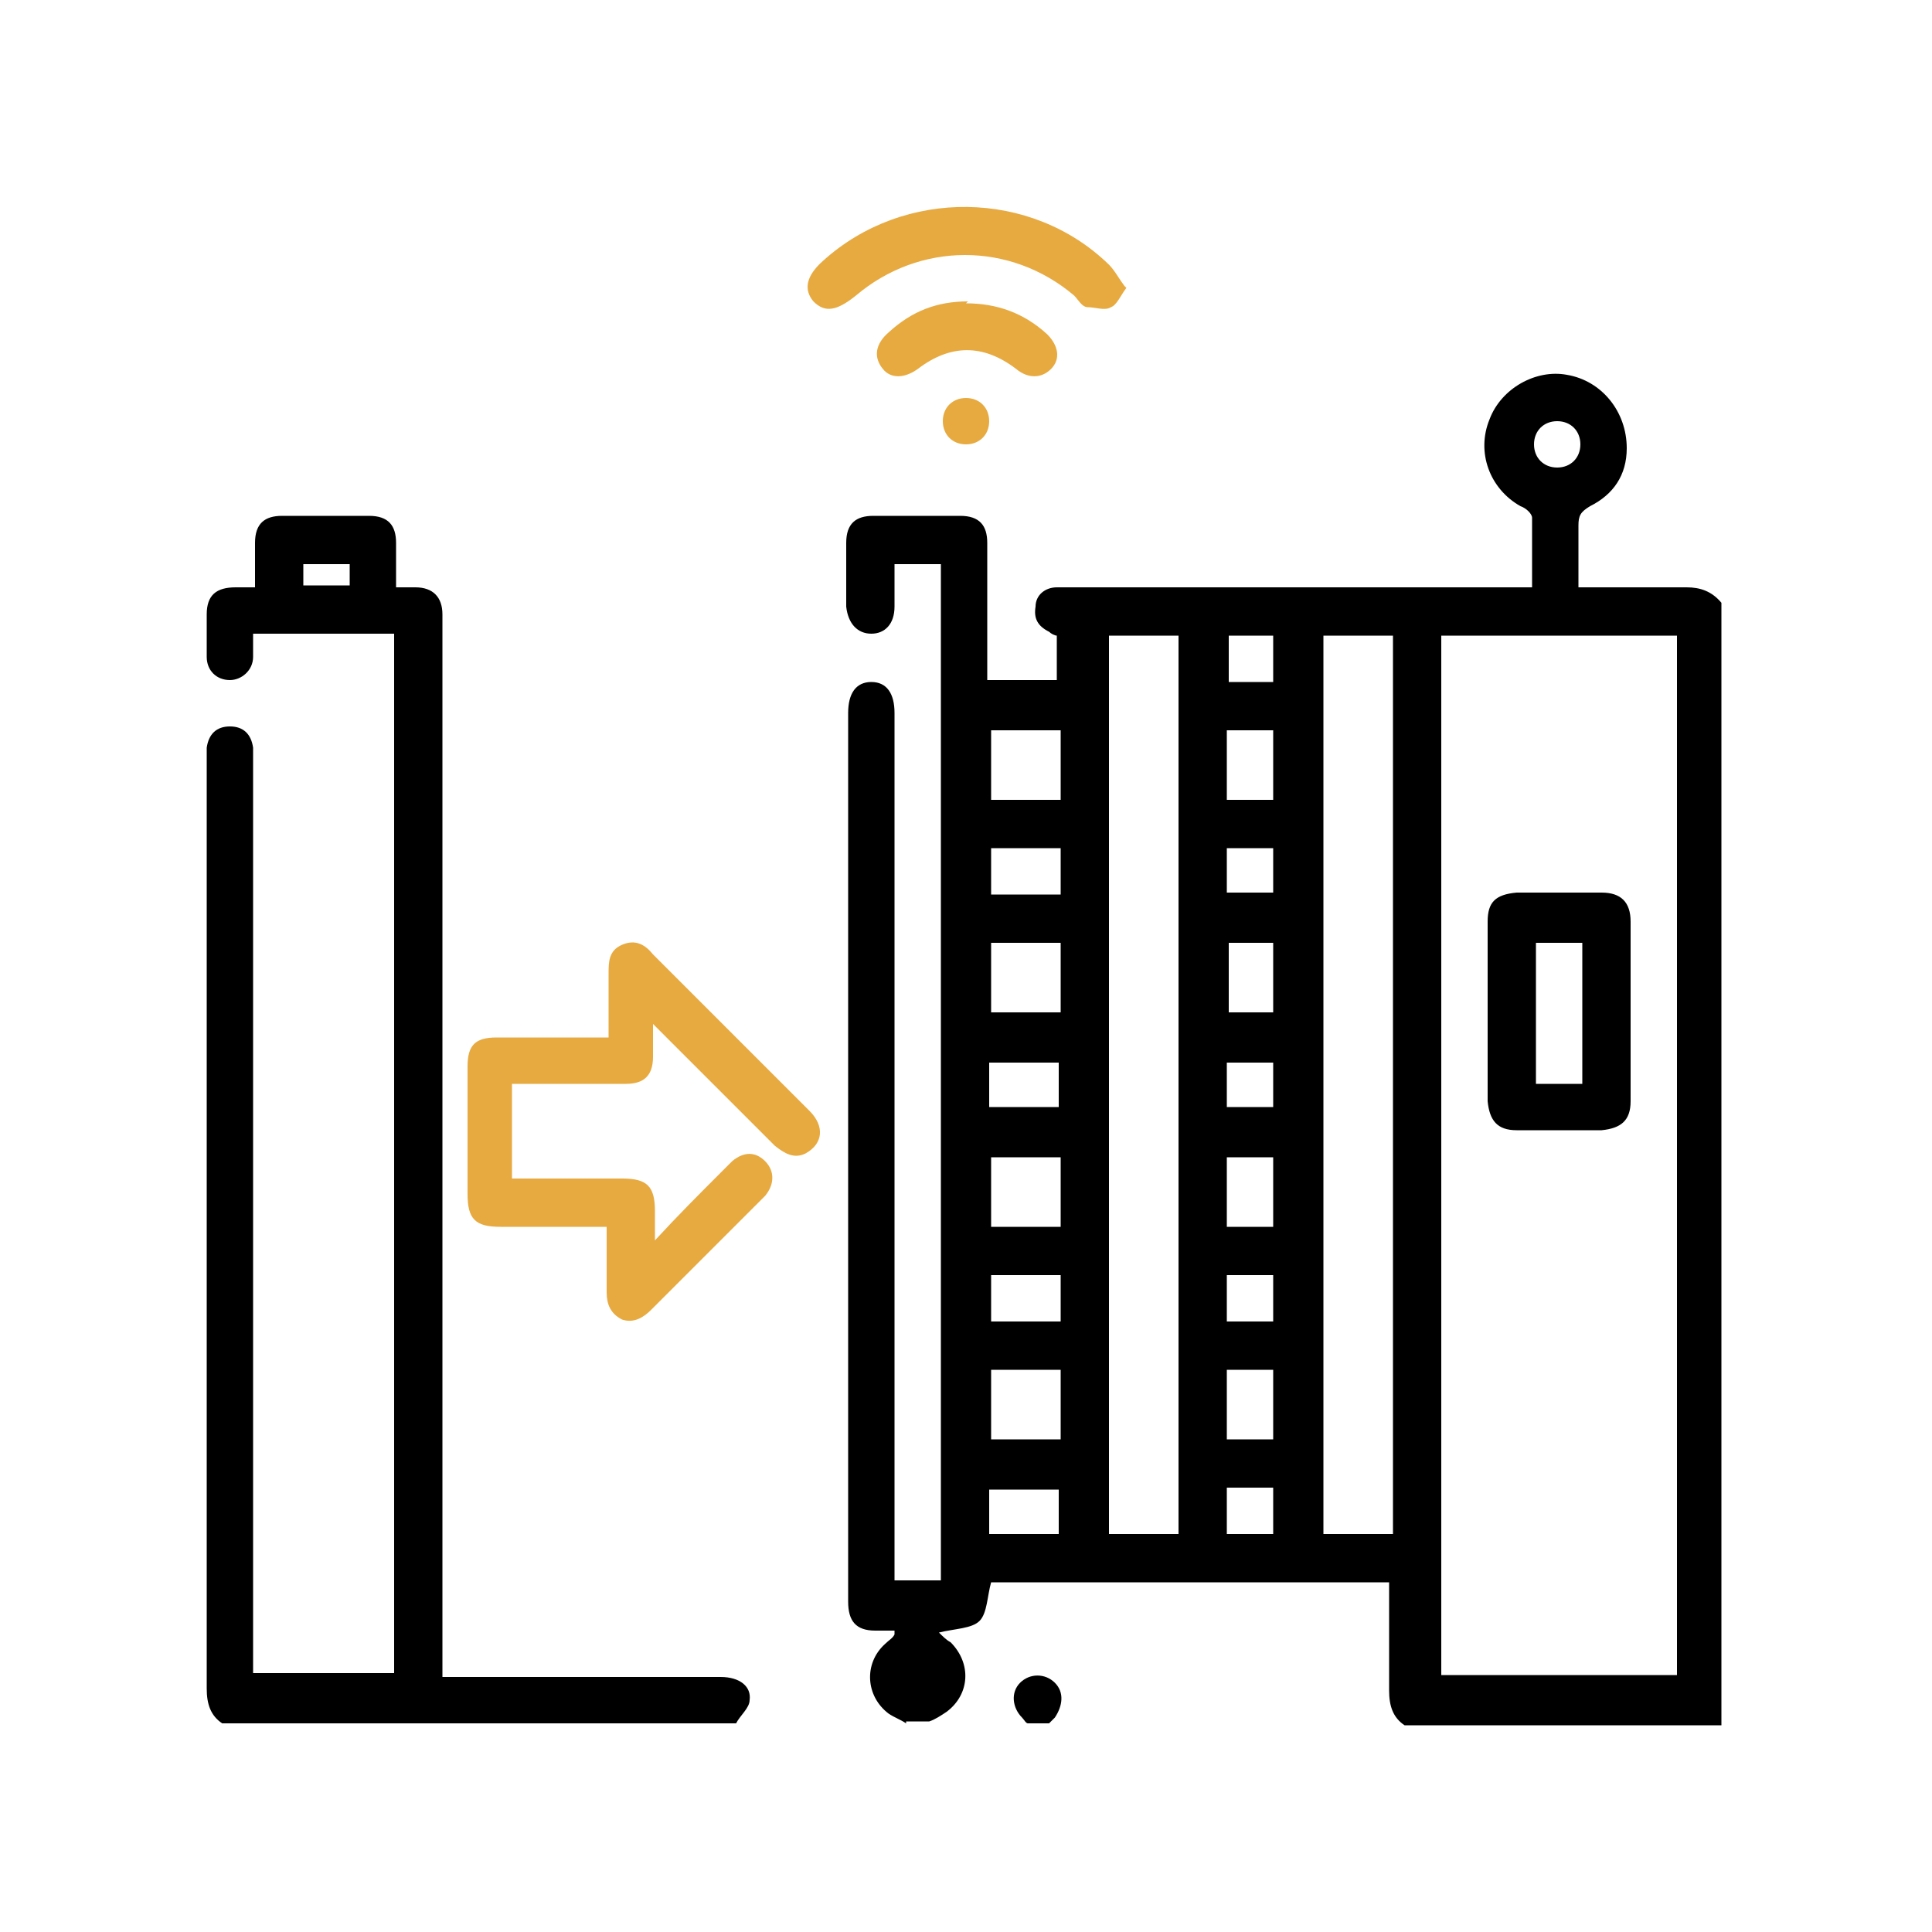 <?xml version="1.0" encoding="UTF-8"?>
<svg id="Layer_1" data-name="Layer 1" xmlns="http://www.w3.org/2000/svg" version="1.1" viewBox="0 0 100 100">
  <defs>
    <style>
      .cls-1 {
        fill: #000;
      }

      .cls-1, .cls-2 {
        stroke-width: 0px;
      }

      .cls-2 {
        fill: #e7aa40;
      }
    </style>
  </defs>
  <path class="cls-1" d="M46.9,89.2c-.3-.2-.6-.3-.9-.5-1.2-.9-1.3-2.6-.2-3.6.2-.2.4-.3.5-.5,0,0,0-.1,0-.2-.3,0-.7,0-1,0-1,0-1.4-.5-1.4-1.5,0-3.4,0-6.7,0-10.1,0-11.8,0-23.6,0-35.4,0-.2,0-.3,0-.5,0-1,.4-1.6,1.2-1.6.8,0,1.2.6,1.2,1.6,0,14.7,0,29.3,0,44v.9h2.4V29.2h-2.4c0,.7,0,1.5,0,2.2,0,.9-.5,1.4-1.2,1.4-.7,0-1.2-.5-1.3-1.4,0-1.1,0-2.2,0-3.3,0-1,.5-1.4,1.4-1.4,1.5,0,3,0,4.5,0,1,0,1.4.5,1.4,1.4,0,2.3,0,4.7,0,7.1h3.6v-2.3c-.1,0-.3-.1-.4-.2-.6-.3-.8-.7-.7-1.3,0-.6.5-1,1.1-1,.2,0,.5,0,.7,0,7.6,0,15.3,0,22.9,0h1c0-1.2,0-2.4,0-3.6,0-.2-.3-.5-.6-.6-1.6-.9-2.3-2.8-1.6-4.5.6-1.6,2.4-2.6,4-2.3,1.8.3,3.1,1.9,3.1,3.8,0,1.4-.7,2.4-1.9,3-.5.3-.6.5-.6,1,0,1,0,2,0,3.2h1.2c1.5,0,2.9,0,4.4,0,.7,0,1.3.2,1.8.8v58.1h-16.4c-.6-.4-.8-1-.8-1.8,0-1.5,0-2.9,0-4.4v-1.2h-20.6c-.2.7-.2,1.6-.6,2-.4.4-1.3.4-2.1.6.2.2.4.4.6.5,1.1,1.1,1,2.7-.2,3.6-.3.2-.6.4-.9.5h-1.2ZM74.6,32.9v53.8h12.2v-53.8h-12.2ZM57.4,32.9v46.5h3.6v-46.5h-3.6ZM68.5,32.9v46.5h3.6v-46.5h-3.6ZM54.9,41.4v-3.6h-3.6v3.6h3.6ZM54.9,52.4v-3.6h-3.6v3.6h3.6ZM54.9,63.5v-3.6h-3.6v3.6h3.6ZM51.3,74.5h3.6v-3.6h-3.6v3.6ZM65.9,41.4v-3.6h-2.4v3.6h2.4ZM63.6,48.8v3.6h2.3v-3.6h-2.3ZM51.2,57.3h3.6v-2.3h-3.6v2.3ZM65.9,59.9h-2.4v3.6h2.4v-3.6ZM51.3,66v2.4h3.6v-2.4h-3.6ZM63.5,70.9v3.6h2.4v-3.6h-2.4ZM51.2,79.4h3.6v-2.3h-3.6v2.3ZM51.3,43.9v2.4h3.6v-2.4h-3.6ZM63.6,32.9v2.4h2.3v-2.4h-2.3ZM63.5,57.3h2.4v-2.3h-2.4v2.3ZM65.9,43.9h-2.4v2.3h2.4v-2.3ZM63.5,66v2.4h2.4v-2.4h-2.4ZM63.5,77v2.4h2.4v-2.4h-2.4ZM80.6,24.2c.7,0,1.2-.5,1.2-1.2,0-.7-.5-1.2-1.2-1.2-.7,0-1.2.5-1.2,1.2,0,.7.5,1.2,1.2,1.2Z"/>
  <path class="cls-1" d="M11.5,89.2c-.6-.4-.8-1-.8-1.8,0-16,0-32,0-48,0-.2,0-.5,0-.7.1-.7.5-1.1,1.2-1.1.7,0,1.1.4,1.2,1.1,0,.3,0,.6,0,.8,0,15.4,0,30.7,0,46.1,0,.3,0,.6,0,1h7.3v-53.8h-7.3c0,.4,0,.8,0,1.2,0,.7-.6,1.2-1.2,1.2-.7,0-1.2-.5-1.2-1.2,0-.7,0-1.5,0-2.2,0-1,.5-1.4,1.5-1.4.3,0,.6,0,1,0,0-.8,0-1.5,0-2.3,0-1,.5-1.4,1.4-1.4,1.5,0,3,0,4.5,0,1,0,1.4.5,1.4,1.4,0,.7,0,1.5,0,2.3.4,0,.7,0,1,0,.9,0,1.4.5,1.4,1.4,0,.2,0,.5,0,.7,0,17.7,0,35.4,0,53.2v1.1c.3,0,.6,0,.8,0,4.5,0,9,0,13.6,0,1,0,1.6.5,1.5,1.2,0,.4-.5.8-.7,1.2H11.5ZM18.1,29.2h-2.4v1.1h2.4v-1.1Z"/>
  <path class="cls-1" d="M53.2,89.2c-.1,0-.2-.2-.3-.3-.5-.5-.6-1.3-.1-1.8.5-.5,1.3-.5,1.8,0,.5.5.4,1.2,0,1.8-.1.1-.2.2-.3.3h-.9Z"/>
  <path class="cls-2" d="M31.6,63.5c-2,0-3.8,0-5.7,0-1.3,0-1.7-.4-1.7-1.7,0-2.2,0-4.4,0-6.6,0-1.1.4-1.5,1.5-1.5,1.9,0,3.8,0,5.8,0,0-1.1,0-2.2,0-3.3,0-.6,0-1.2.7-1.5.7-.3,1.2,0,1.6.5,2.7,2.7,5.4,5.4,8.1,8.1.8.8.7,1.7-.2,2.2-.6.3-1.1,0-1.6-.4-1.9-1.9-3.7-3.7-5.6-5.6-.2-.2-.4-.4-.7-.7,0,.7,0,1.2,0,1.7,0,1-.5,1.4-1.4,1.4-1.9,0-3.9,0-5.9,0v4.9c1.1,0,2.2,0,3.3,0,.8,0,1.6,0,2.4,0,1.3,0,1.7.4,1.7,1.7,0,.4,0,.8,0,1.5,1.2-1.3,2.3-2.4,3.4-3.5.2-.2.4-.4.6-.6.6-.5,1.2-.5,1.7,0,.5.5.5,1.2,0,1.8-.9.9-1.8,1.8-2.8,2.8-1,1-2.1,2.1-3.1,3.1-.4.4-.9.7-1.5.5-.6-.3-.8-.8-.8-1.4,0-1.1,0-2.2,0-3.4Z"/>
  <path class="cls-2" d="M58.3,14.9c-.3.4-.5.9-.8,1-.3.2-.8,0-1.2,0-.3,0-.5-.4-.7-.6-3.3-2.8-8-2.8-11.3,0-1,.8-1.6.9-2.2.3-.5-.6-.4-1.3.5-2.1,4.2-3.8,10.8-3.7,14.8.2.3.3.5.7.8,1.1Z"/>
  <path class="cls-2" d="M50,15.7c1.6,0,3,.5,4.2,1.6.6.6.7,1.3.2,1.8-.5.5-1.2.5-1.8,0-1.7-1.3-3.4-1.3-5.1,0-.7.5-1.4.5-1.8,0-.5-.6-.4-1.3.3-1.9,1.2-1.1,2.5-1.6,4.1-1.6Z"/>
  <path class="cls-2" d="M50,23c-.7,0-1.2-.5-1.2-1.2,0-.7.5-1.2,1.2-1.2.7,0,1.2.5,1.2,1.2,0,.7-.5,1.2-1.2,1.2Z"/>
  <path class="cls-1" d="M77,52.4c0-1.6,0-3.1,0-4.7,0-1,.4-1.4,1.5-1.5,1.5,0,3,0,4.4,0,1,0,1.5.5,1.5,1.5,0,3.1,0,6.2,0,9.3,0,1-.5,1.4-1.5,1.5-1.5,0-3,0-4.4,0-1,0-1.4-.5-1.5-1.5,0-1.6,0-3.1,0-4.7ZM79.5,48.8v7.3h2.4v-7.3h-2.4Z"/>
</svg>